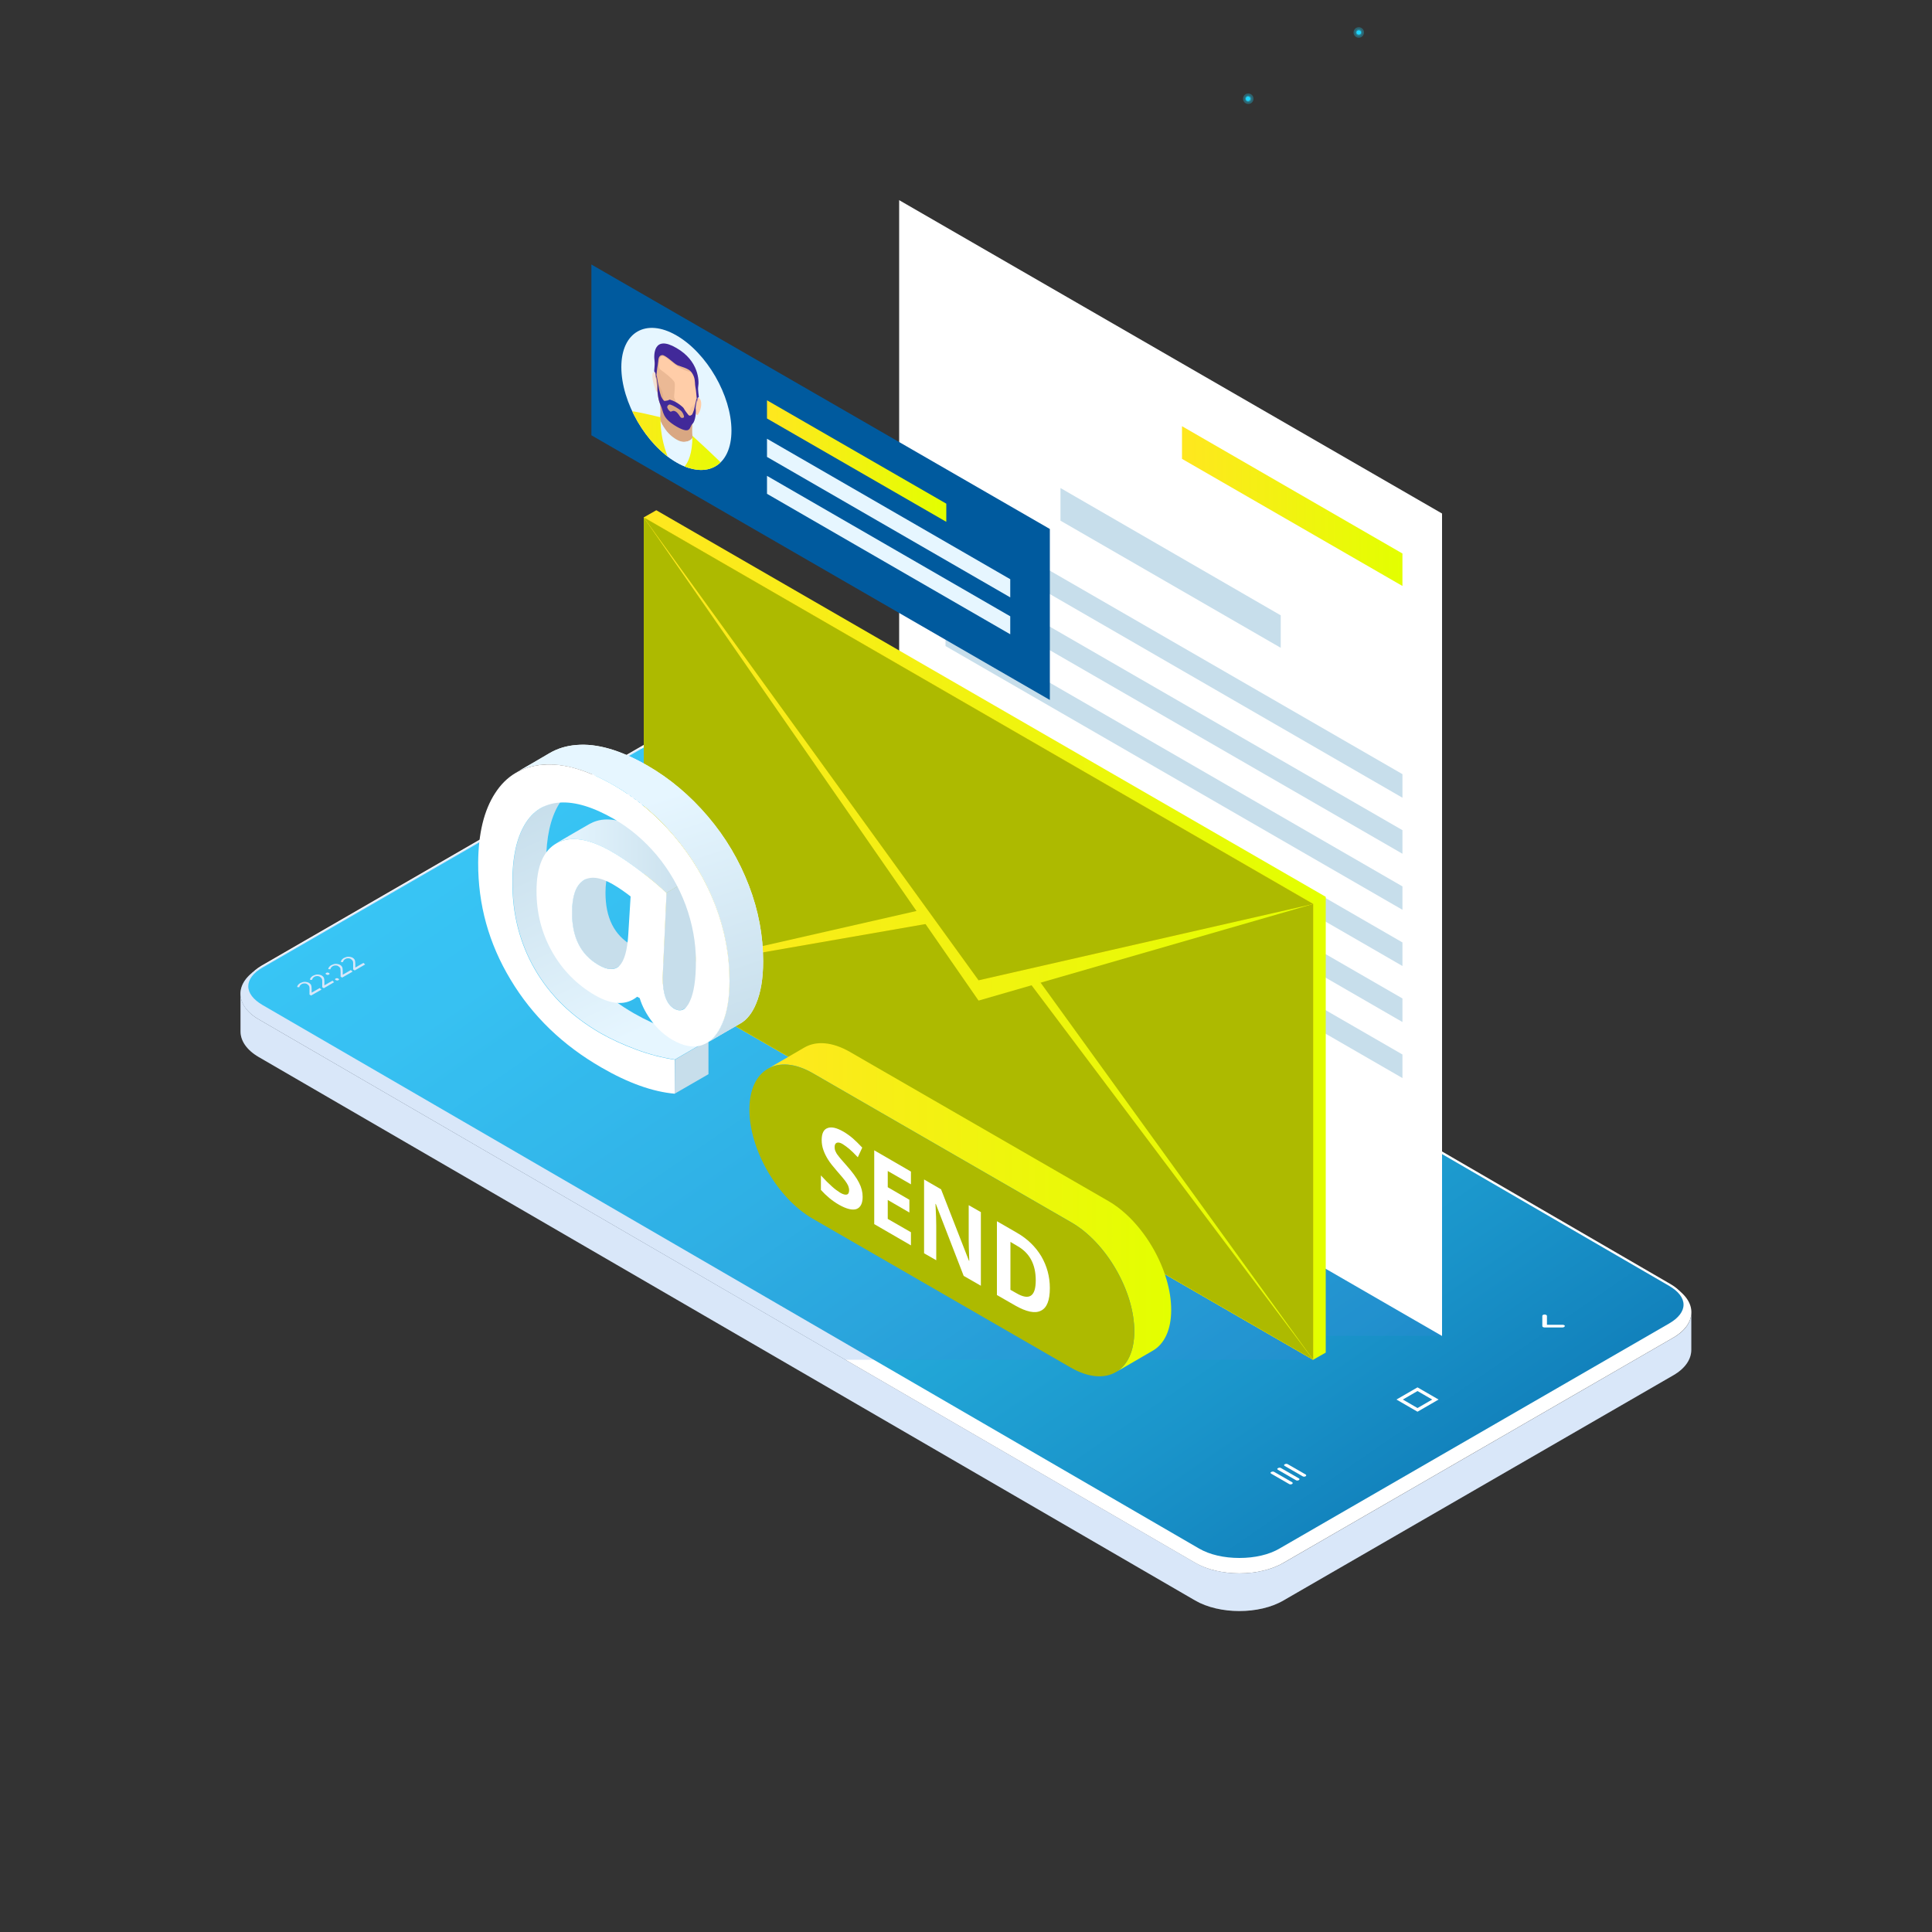 <svg xmlns="http://www.w3.org/2000/svg" xmlns:xlink="http://www.w3.org/1999/xlink" id="Livello_1" x="0px" y="0px" viewBox="0 0 1000 1000" style="enable-background:new 0 0 1000 1000;" xml:space="preserve">
<rect x="0" y="0" width="1000" height="1000" fill="#333333" stroke="none"/>
<style type="text/css">
	.st0{opacity:0.3;fill:#1ED6FE;enable-background:new    ;}
	.st1{fill:#1ED6FE;}
	.st2{fill:#FFFFFF;}
	.st3{opacity:0.1;fill:#FFFFFF;}
	.st4{fill:url(#SVGID_1_);}
	.st5{opacity:0.2;fill:#438BE3;}
	.st6{fill:url(#SVGID_2_);}
	.st7{fill:#C7DEEB;}
	.st8{fill:url(#SVGID_3_);}
	.st9{fill:#FFDE01;}
	.st10{fill:#ADBA00;}
	.st11{fill:url(#SVGID_4_);}
	.st12{fill:url(#SVGID_5_);}
	.st13{fill:url(#SVGID_6_);}
	.st14{fill:url(#SVGID_7_);}
	.st15{fill:url(#SVGID_8_);}
	.st16{fill:#005A9E;}
	.st17{fill:#E6F6FF;}
	.st18{fill:url(#SVGID_11_);}
	.st19{opacity:0.5;clip-path:url(#SVGID_13_);fill:#FFCDA8;}
	.st20{clip-path:url(#SVGID_13_);fill:#FFCDA8;}
	.st21{clip-path:url(#SVGID_13_);}
	.st22{fill:#D9A782;}
	.st23{fill:#FFCDA8;}
	.st24{opacity:0.5;fill:#D9A782;}
	.st25{opacity:0.2;fill:#D9A782;}
	.st26{fill:#412999;}
	.st27{clip-path:url(#SVGID_13_);fill:url(#SVGID_14_);}
	.st28{fill:url(#SVGID_17_);}
</style>
<g>
	<path class="st0" d="M648.8,51.1c0,1.5-1.2,2.7-2.7,2.7s-2.7-1.2-2.7-2.7s1.2-2.7,2.7-2.7C647.6,48.4,648.8,49.6,648.8,51.1z"></path>
	<path class="st0" d="M647.8,51.1c0,1-0.8,1.7-1.7,1.7c-1,0-1.7-0.8-1.7-1.7c0-1,0.8-1.7,1.7-1.7C647,49.4,647.8,50.2,647.8,51.1z"></path>
	<path class="st1" d="M647.2,51.1c0,0.6-0.5,1.2-1.2,1.2s-1.2-0.5-1.2-1.2c0-0.6,0.5-1.2,1.2-1.2C646.7,50,647.2,50.5,647.2,51.1z"></path>
</g>
<g>
	<path class="st0" d="M706,16.8c0,1.5-1.2,2.7-2.7,2.7s-2.7-1.2-2.7-2.7s1.2-2.7,2.7-2.7C704.8,14.1,706,15.3,706,16.8z"></path>
	<path class="st0" d="M705,16.8c0,1-0.8,1.7-1.7,1.7c-1,0-1.7-0.8-1.7-1.7c0-0.9,0.8-1.7,1.7-1.7C704.3,15.1,705,15.9,705,16.8z"></path>
	<path class="st1" d="M704.5,16.8c0,0.6-0.5,1.1-1.2,1.1s-1.2-0.5-1.2-1.1s0.5-1.1,1.2-1.1C703.9,15.7,704.5,16.2,704.5,16.8z"></path>
</g>
<g>
	<path class="st2" d="M381.4,384.7c-12.6-7.3-33.2-7.3-45.7,0L133.9,501.2c-12.6,7.3-12.6,19.1,0,26.4l484.7,281.3   c12.6,7.3,33.2,7.3,45.7,0l201.7-116.5c12.6-7.3,12.6-19.1,0-26.4L381.4,384.7z"></path>
	<path class="st3" d="M381.4,384.7c-12.6-7.3-33.2-7.3-45.7,0L133.9,501.2c-12.6,7.3-12.6,19.1,0,26.4l484.7,281.3   c12.6,7.3,33.2,7.3,45.7,0l201.7-116.5c12.6-7.3,12.6-19.1,0-26.4L381.4,384.7z"></path>
	<path class="st2" d="M641.5,807.6c8.2,0,15.8-1.8,21.4-5.1L864.6,686c5.1-3,8-6.8,8-10.7c0-3.9-2.8-7.7-8-10.7L379.9,383.3   c-5.6-3.3-13.2-5.1-21.4-5.1c-8.2,0-15.8,1.8-21.4,5.1L135.4,499.8c-5.1,3-8,6.8-8,10.7c0,3.9,2.8,7.7,8,10.7l484.7,281.3   C625.7,805.8,633.3,807.6,641.5,807.6z"></path>
	
		<linearGradient id="SVGID_1_" gradientUnits="userSpaceOnUse" x1="1406.275" y1="326.108" x2="953.627" y2="984.619" gradientTransform="matrix(-1 0 0 1 1722.879 0)">
		<stop offset="0" style="stop-color:#38D7FC"></stop>
		<stop offset="0.142" style="stop-color:#34CFF6"></stop>
		<stop offset="0.364" style="stop-color:#2AB9E5"></stop>
		<stop offset="0.639" style="stop-color:#1A94CA"></stop>
		<stop offset="0.952" style="stop-color:#0462A4"></stop>
		<stop offset="1" style="stop-color:#005A9E"></stop>
	</linearGradient>
	<path class="st4" d="M641.5,806.4c8,0,15.4-1.7,20.8-4.9L864,685c4.8-2.8,7.4-6.2,7.4-9.7c0-3.5-2.6-6.9-7.4-9.7L379.3,384.3   c-5.5-3.2-12.9-4.9-20.8-4.9c-8,0-15.4,1.7-20.8,4.9L135.9,500.8c-4.8,2.7-7.4,6.2-7.4,9.7c0,3.5,2.6,6.9,7.4,9.7l484.7,281.3   C626.1,804.7,633.5,806.4,641.5,806.4z"></path>
	<path class="st2" d="M866.1,692.4L664.4,808.9c-12.6,7.3-33.2,7.3-45.7,0L133.9,527.6c-6.1-3.5-9.2-8.2-9.4-12.8h0v19.1   c0,4.8,3.2,9.6,9.4,13.2l484.7,281.3c12.6,7.3,33.2,7.3,45.7,0l201.7-116.5c6.3-3.6,9.4-8.4,9.4-13.2v-19.4l0,0   C875.5,684,872.4,688.8,866.1,692.4z"></path>
	<path class="st5" d="M866.1,692.4L664.4,808.9c-12.6,7.3-33.2,7.3-45.7,0L133.9,527.6c-6.1-3.5-9.2-8.2-9.4-12.8h0v19.1   c0,4.8,3.2,9.6,9.4,13.2l484.7,281.3c12.6,7.3,33.2,7.3,45.7,0l201.7-116.5c6.3-3.6,9.4-8.4,9.4-13.2v-19.4l0,0   C875.5,684,872.4,688.8,866.1,692.4z"></path>
	<path class="st2" d="M361.6,392.8l-0.5,0.3l-1.1-0.6c-0.4-0.2-1-0.2-1.4,0l-11.7,6.8c-0.4,0.2-0.4,0.6,0,0.8l6,3.5   c0.4,0.2,1,0.2,1.4,0l11.7-6.8c0.4-0.2,0.4-0.6,0-0.8l-1.1-0.6l0.5-0.3c0.3-0.1,0.3-0.4,0-0.5l-2.9-1.7   C362.3,392.7,361.9,392.7,361.6,392.8z M364.9,396.3l-11.3,6.5l-5.5-3.2l11.3-6.5L364.9,396.3z"></path>
	<polygon class="st2" points="355.2,401.1 353.6,402 349.4,399.6 351.1,398.7  "></polygon>
	<polygon class="st2" points="357.3,399.9 355.7,400.8 351.5,398.4 353.1,397.5  "></polygon>
	<polygon class="st2" points="359.4,398.7 357.7,399.6 353.6,397.3 355.2,396.3  "></polygon>
	<polygon class="st2" points="361.4,397.5 359.8,398.4 355.7,396.1 357.3,395.1  "></polygon>
	<polygon class="st2" points="363.5,396.3 361.9,397.3 357.7,394.9 359.4,393.9  "></polygon>
	<polygon class="st2" points="340.5,411.7 342.2,410.7 340.5,409.7 338.8,410.7  "></polygon>
	<polygon class="st2" points="342.8,410.4 344.5,409.4 340.6,407.2 338.9,408.2  "></polygon>
	<polygon class="st2" points="345.1,409.1 346.8,408.1 340.7,404.6 339,405.6  "></polygon>
	<polygon class="st2" points="339,403 347.3,407.8 349.1,406.8 340.8,402  "></polygon>
	<g>
		<g>
			<path class="st2" d="M322.6,415.9c-0.1,0.1-0.3,0.1-0.6,0.1c-0.4,0-0.8-0.2-0.8-0.5c0-1.6,1.1-3.1,3-4.2c1.9-1.1,4.5-1.7,7.3-1.7     c0.4,0,0.8,0.2,0.8,0.5c0,0.3-0.4,0.5-0.8,0.5c-2.3,0-4.5,0.5-6.2,1.5c-1.6,0.9-2.5,2.2-2.5,3.6     C322.9,415.7,322.8,415.8,322.6,415.9z"></path>
		</g>
		<g>
			<path class="st2" d="M326,415.9c-0.1,0.1-0.3,0.1-0.6,0.1c-0.4,0-0.8-0.2-0.8-0.5c0-2.2,3.1-4,7-4c0.4,0,0.8,0.2,0.8,0.5     c0,0.3-0.4,0.5-0.8,0.5c-3,0-5.4,1.4-5.4,3.1C326.2,415.7,326.1,415.8,326,415.9z"></path>
		</g>
		<g>
			<path class="st2" d="M332.2,414.3c-0.1,0.1-0.3,0.1-0.6,0.1c-1.1,0-2.1,0.5-2.1,1.2c0,0.3-0.4,0.5-0.8,0.5     c-0.4,0-0.8-0.2-0.8-0.5c0-1.2,1.6-2.1,3.7-2.1c0.4,0,0.8,0.2,0.8,0.5C332.4,414.1,332.3,414.2,332.2,414.3z"></path>
		</g>
	</g>
	<path class="st2" d="M332.8,415.4c0.4,0.3,0.4,0.7,0,0.9c-0.4,0.3-1.2,0.3-1.6,0c-0.4-0.3-0.4-0.7,0-0.9   C331.6,415.1,332.3,415.1,332.8,415.4z"></path>
	<path class="st2" d="M166.4,512.2l-5.4,3.1l-0.8-0.5l0-2.5c0-0.8,0-1.3-0.1-1.6c-0.1-0.3-0.2-0.5-0.4-0.7c-0.2-0.2-0.4-0.4-0.7-0.6   c-0.4-0.3-0.9-0.4-1.4-0.4c-0.5,0-1,0.1-1.5,0.4c-0.3,0.2-0.6,0.4-0.8,0.7c-0.2,0.2-0.3,0.5-0.4,0.9l-1.1-0.1   c0.1-0.8,0.6-1.4,1.5-2c0.8-0.4,1.6-0.7,2.4-0.7c0.8,0,1.6,0.2,2.2,0.5c0.5,0.3,0.9,0.7,1.1,1.1c0.2,0.5,0.3,1.1,0.3,2l0,2l0,0   l4.2-2.4L166.4,512.2z"></path>
	<path class="st2" d="M172.9,508.4l-5.3,3.1l-0.8-0.5l0-2.5c0-0.8,0-1.3-0.1-1.6c-0.1-0.3-0.2-0.5-0.4-0.7c-0.2-0.2-0.4-0.4-0.7-0.6   c-0.4-0.3-0.9-0.4-1.4-0.4c-0.5,0-1,0.1-1.5,0.4c-0.3,0.2-0.6,0.4-0.8,0.7c-0.2,0.2-0.3,0.6-0.4,0.9l-1.1-0.1   c0.1-0.8,0.6-1.4,1.5-2c0.8-0.4,1.6-0.7,2.4-0.7c0.8,0,1.6,0.2,2.2,0.5c0.5,0.3,0.9,0.7,1.1,1.1c0.2,0.5,0.3,1.1,0.3,2l0,2l0,0   l4.2-2.4L172.9,508.4z"></path>
	<path class="st2" d="M168.9,504.4c-0.5-0.3-0.5-0.6-0.1-0.8c0.5-0.3,0.9-0.3,1.4,0c0.2,0.1,0.4,0.3,0.4,0.4c0,0.1-0.1,0.3-0.3,0.4   c-0.2,0.1-0.4,0.2-0.6,0.2C169.4,504.6,169.2,504.6,168.9,504.4z M173.8,507.3c-0.2-0.1-0.4-0.3-0.4-0.4s0.1-0.3,0.3-0.4   c0.2-0.1,0.4-0.2,0.7-0.2c0.2,0,0.5,0.1,0.7,0.2c0.2,0.1,0.4,0.3,0.4,0.4c0,0.1-0.1,0.3-0.3,0.4c-0.2,0.1-0.4,0.2-0.6,0.2   C174.3,507.5,174.1,507.4,173.8,507.3z"></path>
	<path class="st2" d="M182.5,502.9l-5.4,3.1l-0.8-0.5l0-2.5c0-0.8-0.1-1.3-0.1-1.6c-0.1-0.3-0.2-0.5-0.4-0.7   c-0.2-0.2-0.4-0.4-0.7-0.6c-0.4-0.3-0.9-0.4-1.4-0.4c-0.5,0-1,0.1-1.5,0.4c-0.3,0.2-0.6,0.4-0.8,0.7c-0.2,0.2-0.3,0.5-0.4,0.9   l-1.1-0.1c0.1-0.8,0.6-1.4,1.5-2c0.8-0.4,1.6-0.7,2.4-0.7c0.8,0,1.6,0.2,2.2,0.5c0.5,0.3,0.9,0.7,1.1,1.1c0.2,0.5,0.3,1.1,0.3,2   l0,2l0,0l4.2-2.4L182.5,502.9z"></path>
	<path class="st2" d="M189,499.2l-5.4,3.1l-0.8-0.5l0-2.5c0-0.8,0-1.3-0.1-1.6c-0.1-0.3-0.2-0.5-0.4-0.7c-0.2-0.2-0.4-0.4-0.7-0.6   c-0.4-0.3-0.9-0.4-1.4-0.4c-0.5,0-1,0.1-1.5,0.4c-0.3,0.2-0.6,0.4-0.8,0.7c-0.2,0.2-0.3,0.6-0.4,0.9l-1.1-0.1   c0.1-0.8,0.6-1.4,1.5-2c0.8-0.4,1.6-0.7,2.4-0.7c0.8,0,1.6,0.2,2.2,0.5c0.5,0.3,0.9,0.7,1.1,1.1c0.2,0.5,0.3,1.1,0.3,2l0,2l0,0   l4.2-2.4L189,499.2z"></path>
	<path class="st2" d="M733.7,718.1l-10.9,6.3l10.9,6.3l10.9-6.3L733.7,718.1z M726.1,724.4l7.6-4.4l7.6,4.4l-7.6,4.4L726.1,724.4z"></path>
	<g>
		<g>
			<path class="st2" d="M809.5,686.9c-0.2,0.1-0.5,0.2-0.8,0.2h-9.2c-0.6,0-1.2-0.3-1.2-0.7v-5.3c0-0.4,0.5-0.7,1.2-0.7     c0.6,0,1.2,0.3,1.2,0.7v4.6h8.1c0.6,0,1.2,0.3,1.2,0.7C809.9,686.6,809.7,686.7,809.5,686.9z"></path>
		</g>
		<g>
			<g>
				<path class="st2" d="M675.8,764.1c-0.4,0.3-1.2,0.3-1.6,0l-9.2-5.3c-0.5-0.3-0.5-0.7,0-0.9c0.5-0.3,1.2-0.3,1.6,0l9.2,5.3      C676.2,763.4,676.2,763.8,675.8,764.1z"></path>
			</g>
			<g>
				<path class="st2" d="M672.3,766.1c-0.5,0.3-1.2,0.3-1.6,0l-9.2-5.3c-0.5-0.3-0.5-0.7,0-0.9c0.5-0.3,1.2-0.3,1.6,0l9.2,5.3      C672.7,765.4,672.7,765.8,672.3,766.1z"></path>
			</g>
			<g>
				<path class="st2" d="M668.8,768.1c-0.5,0.3-1.2,0.3-1.6,0l-9.2-5.3c-0.5-0.3-0.5-0.7,0-0.9c0.5-0.3,1.2-0.3,1.6,0l9.2,5.3      C669.2,767.4,669.2,767.9,668.8,768.1z"></path>
			</g>
		</g>
	</g>
	<path class="st5" d="M559.9,506L331.3,387.2l-197.4,114c-12.6,7.3-12.6,19.1,0,26.4l303.6,176.2h242.2l-3.6-12.4h70.3L559.9,506z"></path>
	<g>
		<polygon class="st2" points="746.4,691.5 465.4,529.2 465.4,103.6 746.4,265.8   "></polygon>
		<linearGradient id="SVGID_2_" gradientUnits="userSpaceOnUse" x1="611.822" y1="261.99" x2="725.895" y2="261.99">
			<stop offset="0" style="stop-color:#FFE71F"></stop>
			<stop offset="1" style="stop-color:#E3FF00"></stop>
		</linearGradient>
		<polygon class="st6" points="725.9,303.3 611.8,237.5 611.8,220.6 725.9,286.5   "></polygon>
		<polygon class="st7" points="662.9,335.3 548.9,269.5 548.9,252.6 662.9,318.5   "></polygon>
		<polygon class="st7" points="725.9,412.9 489.4,276.3 489.4,264.2 725.9,400.7   "></polygon>
		<polygon class="st7" points="725.9,441.9 489.4,305.4 489.4,293.2 725.9,429.7   "></polygon>
		<polygon class="st7" points="725.9,470.9 489.4,334.4 489.4,322.2 725.9,458.8   "></polygon>
		<polygon class="st7" points="725.9,500 489.4,363.4 489.4,351.2 725.9,487.8   "></polygon>
		<polygon class="st7" points="725.9,529 489.4,392.4 489.4,380.3 725.9,516.8   "></polygon>
		<polygon class="st7" points="725.9,558 489.4,421.5 489.4,409.3 725.9,545.8   "></polygon>
	</g>
	<linearGradient id="SVGID_3_" gradientUnits="userSpaceOnUse" x1="333.179" y1="483.956" x2="686.226" y2="483.956">
		<stop offset="0" style="stop-color:#FFE71F"></stop>
		<stop offset="1" style="stop-color:#E3FF00"></stop>
	</linearGradient>
	<polygon class="st8" points="686.2,700.1 679.7,703.8 333.2,503.7 333.2,267.8 339.7,264.1 686.2,464.2  "></polygon>
	<polygon class="st9" points="679.7,703.8 333.2,503.7 333.2,267.8 679.7,467.9  "></polygon>
	<polygon class="st10" points="679.7,703.8 333.2,503.7 333.2,267.8 679.7,467.9  "></polygon>
	<linearGradient id="SVGID_4_" gradientUnits="userSpaceOnUse" x1="333.179" y1="583.986" x2="679.739" y2="583.986">
		<stop offset="0" style="stop-color:#FFE71F"></stop>
		<stop offset="1" style="stop-color:#E3FF00"></stop>
	</linearGradient>
	<polygon class="st11" points="333.2,503.7 506.5,464.2 679.7,703.8  "></polygon>
	<polygon class="st9" points="333.2,503.7 506.5,473.5 679.7,703.8  "></polygon>
	<polygon class="st10" points="333.2,503.7 506.5,473.5 679.7,703.8  "></polygon>
	<linearGradient id="SVGID_5_" gradientUnits="userSpaceOnUse" x1="333.182" y1="392.844" x2="679.742" y2="392.844">
		<stop offset="0" style="stop-color:#FFE71F"></stop>
		<stop offset="1" style="stop-color:#E3FF00"></stop>
	</linearGradient>
	<polygon class="st12" points="333.2,267.8 506.5,517.9 679.7,467.9  "></polygon>
	<polygon class="st9" points="333.2,267.8 506.5,507.4 679.7,467.9  "></polygon>
	<polygon class="st10" points="333.2,267.8 506.5,507.4 679.7,467.9  "></polygon>
	<g>
		<path class="st2" d="M387.6,458.3c-5-13-12-24.9-21.2-35.7c-9.2-10.8-19.6-19.6-31.2-26.3c-13.9-8-26.1-11.6-36.8-10.7    c-5.2,0.4-9.8,1.8-13.9,4.2c-5.8,3.4-11.6,6.8-17.4,10.1c4-2.4,8.7-3.7,13.9-4.2c10.7-0.8,22.9,2.7,36.8,10.7    c11.7,6.7,22.1,15.5,31.2,26.3c9.2,10.8,16.2,22.7,21.2,35.7c5,13,7.4,26.1,7.4,39.3c0,8.8-1.3,16.1-3.7,22c-2,4.8-4.7,8.1-8,10.1    c5.8-3.4,11.6-6.8,17.4-10.1c3.3-1.9,6-5.3,8-10.1c2.5-5.9,3.7-13.2,3.7-22C395,484.4,392.6,471.3,387.6,458.3z"></path>
		<polygon class="st7" points="349.3,548.5 366.7,538.4 366.7,556 349.2,566.1   "></polygon>
		<linearGradient id="SVGID_6_" gradientUnits="userSpaceOnUse" x1="328.949" y1="535.626" x2="273.248" y2="416.954">
			<stop offset="0" style="stop-color:#E6F6FF"></stop>
			<stop offset="1" style="stop-color:#C7DEEB"></stop>
		</linearGradient>
		<path class="st13" d="M280,418.2c5.8-3.4,11.6-6.8,17.4-10.1c-3.3,1.9-6.1,4.8-8.3,8.5c-4.2,7.1-6.4,16.9-6.4,29.4    c0,16.8,3.8,32,11.6,45.5c7.8,13.5,19.1,24.6,34,33.1c5.6,3.2,11.8,6.1,18.5,8.5c6.7,2.5,13.4,4.2,19.9,5.2l-17.4,10.1    c-6.5-1-13.2-2.7-19.9-5.2c-6.7-2.5-12.9-5.3-18.5-8.5c-14.9-8.6-26.2-19.6-34-33.1c-7.8-13.5-11.7-28.7-11.6-45.5    c0-12.5,2.2-22.3,6.4-29.4C273.9,423,276.7,420.1,280,418.2z"></path>
		<path class="st7" d="M302.3,455.5c5.8-3.4,11.6-6.8,17.4-10.1c-0.2,0.1-0.5,0.3-0.7,0.4c-3.7,2.6-5.6,8.1-5.6,16.3    c0,12.9,4.5,21.9,13.6,27.2c4.1,2.3,7.3,2.8,9.7,1.4c-5.8,3.4-11.6,6.8-17.4,10.1c-2.4,1.4-5.7,0.9-9.7-1.4    c-9.1-5.3-13.7-14.3-13.6-27.2c0-8.2,1.9-13.7,5.6-16.3C301.8,455.8,302.1,455.6,302.3,455.5z"></path>
		<linearGradient id="SVGID_7_" gradientUnits="userSpaceOnUse" x1="287.708" y1="443.105" x2="362.28" y2="443.105">
			<stop offset="0" style="stop-color:#E6F6FF"></stop>
			<stop offset="1" style="stop-color:#C7DEEB"></stop>
		</linearGradient>
		<path class="st14" d="M287.7,436.6c5.8-3.4,11.6-6.8,17.4-10.1c0.2-0.1,0.4-0.2,0.6-0.3c7.1-3.8,16.4-2.3,27.9,4.3    c4.6,2.6,9.6,6,15.1,10.2c5.5,4.2,10,8,13.6,11.4l-17.4,10.1c-3.6-3.4-8.1-7.3-13.6-11.4c-5.5-4.2-10.5-7.6-15.1-10.2    c-11.5-6.6-20.8-8-27.9-4.3C288.1,436.3,287.9,436.4,287.7,436.6z"></path>
		<path class="st7" d="M366.3,511.9c-4-2.3-6-7.7-6-16.2l2-43.7l-17.4,10.1l-2,43.7c0,8.5,2,13.9,6,16.2c1.8,1.1,3.5,1.2,4.9,0.3    c5.8-3.4,11.6-6.8,17.4-10.1C369.8,513.1,368.2,513,366.3,511.9z"></path>
		<linearGradient id="SVGID_8_" gradientUnits="userSpaceOnUse" x1="323.908" y1="418.537" x2="365.683" y2="544.474">
			<stop offset="0" style="stop-color:#E6F6FF"></stop>
			<stop offset="1" style="stop-color:#C7DEEB"></stop>
		</linearGradient>
		<path class="st15" d="M387.6,458.3c-5-13-12-24.9-21.2-35.7c-9.2-10.8-19.6-19.6-31.2-26.3c-13.9-8-26.1-11.6-36.8-10.7    c-5.2,0.4-9.8,1.8-13.9,4.2c-5.8,3.4-11.6,6.8-17.4,10.1c4-2.4,8.7-3.7,13.9-4.2c10.7-0.8,22.9,2.7,36.8,10.7    c11.7,6.7,22.1,15.5,31.2,26.3c9.2,10.8,16.2,22.7,21.2,35.7c5,13,7.4,26.1,7.4,39.3c0,8.8-1.3,16.1-3.7,22c-2,4.8-4.7,8.1-8,10.1    c5.8-3.4,11.6-6.8,17.4-10.1c3.3-1.9,6-5.3,8-10.1c2.5-5.9,3.7-13.2,3.7-22C395,484.4,392.6,471.3,387.6,458.3z"></path>
		<path class="st2" d="M349,432.8c-9.2-10.8-19.6-19.6-31.2-26.3c-13.9-8-26.1-11.6-36.8-10.7c-10.7,0.9-18.9,5.7-24.7,14.7    c-5.8,8.9-8.7,20.9-8.8,36c-0.1,21.7,5.5,41.9,16.8,60.6c11.2,18.7,26.9,33.9,47.1,45.5c13.8,8,26.5,12.5,37.8,13.5l0-17.6    c-6.5-1-13.2-2.7-19.9-5.2c-6.7-2.5-12.9-5.3-18.5-8.5c-14.9-8.6-26.2-19.6-34-33.1c-7.8-13.5-11.7-28.7-11.6-45.5    c0-12.5,2.2-22.3,6.4-29.4c4.2-7.1,10.3-10.9,18.2-11.4c7.9-0.5,17.2,2.3,28,8.5c8.3,4.8,15.6,11,22.1,18.7    c6.4,7.7,11.4,16.3,15,25.9c3.5,9.6,5.3,19.3,5.3,29.1c0,9.2-1,16.1-3.1,20.6c-2,4.5-4.7,5.8-8.1,3.9c-4-2.3-6-7.7-6-16.2l2-43.7    c-3.6-3.4-8.1-7.3-13.6-11.4c-5.5-4.2-10.5-7.6-15.1-10.2c-11.5-6.6-20.8-8-27.9-4.3c-7.1,3.8-10.7,12.1-10.7,24.9    c0,11.3,2.6,21.7,8,31.3c5.4,9.6,12.8,17.1,22.2,22.6c8.9,5.1,16.2,5.4,21.9,0.8l1.3,0.7c1.3,4.3,3.5,8.4,6.5,12.3    c3,3.9,6.5,7,10.4,9.3c5.9,3.4,11.1,4.3,15.5,2.7c4.5-1.6,7.9-5.3,10.4-11.2c2.5-5.9,3.7-13.2,3.7-22c0-13.2-2.4-26.3-7.4-39.3    C365.2,455.5,358.2,443.6,349,432.8z M325.2,483.6c-0.5,8.4-2.1,13.8-4.6,16.3c-2.5,2.4-6.1,2.3-10.9-0.5    c-9.1-5.3-13.7-14.3-13.6-27.2c0-8.2,1.9-13.7,5.6-16.3c3.7-2.6,8.9-2,15.5,1.8c3.4,2,6.4,4.1,9.2,6.3L325.2,483.6z"></path>
	</g>
	<g>
		<g>
			<defs>
				<path id="SVGID_9_" d="M378.6,222.9c0-18.2-12.8-40.3-28.5-49.3c-15.7-9.1-28.5-1.7-28.5,16.4c0,18.2,12.8,40.3,28.5,49.3      C365.9,248.5,378.6,241.1,378.6,222.9z"></path>
			</defs>
			<clipPath id="SVGID_10_">
				<use xlink:href="#SVGID_9_" style="overflow:visible;"></use>
			</clipPath>
		</g>
	</g>
	<polygon class="st16" points="543.4,362.3 306.1,225.3 306.1,136.9 543.4,273.8  "></polygon>
	<path class="st17" d="M378.6,222.9c0-18.2-12.8-40.3-28.5-49.3c-15.7-9.1-28.5-1.7-28.5,16.4c0,18.2,12.8,40.3,28.5,49.3   C365.9,248.5,378.6,241.1,378.6,222.9z"></path>
	<linearGradient id="SVGID_11_" gradientUnits="userSpaceOnUse" x1="397.03" y1="238.642" x2="489.775" y2="238.642">
		<stop offset="0" style="stop-color:#FFE71F"></stop>
		<stop offset="1" style="stop-color:#E3FF00"></stop>
	</linearGradient>
	<polygon class="st18" points="489.8,270.1 397,216.6 397,207.2 489.8,260.7  "></polygon>
	<polygon class="st17" points="522.9,309.2 397,236.5 397,227.1 522.9,299.8  "></polygon>
	<polygon class="st17" points="522.9,328.3 397,255.6 397,246.3 522.9,319  "></polygon>
	<g>
		<defs>
			<path id="SVGID_12_" d="M378.6,222.9c0-18.2-12.8-40.3-28.5-49.3c-15.7-9.1-28.5-1.7-28.5,16.4c0,18.2,12.8,40.3,28.5,49.3     C365.9,248.5,378.6,241.1,378.6,222.9z"></path>
		</defs>
		<clipPath id="SVGID_13_">
			<use xlink:href="#SVGID_12_" style="overflow:visible;"></use>
		</clipPath>
		<path class="st19" d="M340,195.1c0,0-0.4-1.7-1.1-2.3c-0.8-0.6-1.6,0.1-1.1,3.4c0.5,3.3,1.1,4.1,1.3,5c0.2,0.9,1,2.5,1.7,1.1    L340,195.1z"></path>
		<path class="st20" d="M360.6,207c0,0,0.4-1.3,1.1-1c0.8,0.3,1.6,2,1.1,4.7c-0.5,2.7-1.1,2.8-1.3,3.5c-0.2,0.6-1,1.3-1.7-0.9    L360.6,207z"></path>
		<g class="st21">
			<path class="st22" d="M358.8,227.2c-1.2-2.5,0-12.3,0-12.3l-17.5-10.1c0,0,1.2,11.2,0,12.3c0,0,3.7,7.8,8.2,10.5     C354,230.4,358.8,227.2,358.8,227.2z"></path>
			<path class="st23" d="M350.1,181.4c3.9,2.3,8.2,7.3,9.9,12.7c1.7,5.4,1,8.6,0.9,10.1c-0.1,1.5-0.3,4-0.7,5.8     c-0.3,1.8-0.4,5.3-1.1,7.3c-0.7,2-2,2-3.8,2.5c-1.7,0.5-4.4-0.3-5.3-0.8c-0.9-0.5-3.6-2.8-5.3-5.3c-1.7-2.5-3.1-4-3.8-6.8     c-0.7-2.7-0.8-6.3-1.1-8.6c-0.3-2.2-0.6-5-0.7-6.6c-0.1-1.6-0.8-5.6,0.9-9.1C341.9,179.2,346.2,179.1,350.1,181.4z"></path>
			<path class="st24" d="M349.7,207.4c0,0-0.8-1.3-0.8-2c0-0.7,0.4-3.5,0.4-5.7c0.1-2.2-0.5-2.4-1.9-3.9c-1.5-1.5-4.6-3.8-5.7-4.6     c-0.9-0.6-0.8-4.9,0.1-6.2c1.5-2.1,4.6,1.7,8.4,4.3c5.6,3.9,9.8,3.4,9.8,3.4l-15.7-12.5l-2.1-0.6l-2.1,3c-1.7,3.5-1,7.4-0.9,9     c0.1,1.6,0.3,4.4,0.7,6.6c0.3,2.2,0.4,5.8,1.1,8.6c0.7,2.7,2,4.3,3.8,6.8c1.7,2.5,4.4,4.8,5.3,5.3c0-2.7-0.2-8.7-0.2-8.7     L349.7,207.4z"></path>
			<path class="st24" d="M348.5,217.7L348.5,217.7c-4.6-4.8-5.1-10.3-5.2-12.5c-0.1-2.2-1.7-4.8-2.6-6.9c-0.9-2.2-1-7.9-1-7.9     l-0.6-0.5c0.1,0.7,0.1,1.3,0.1,1.8c0.1,1.6,0.3,4.4,0.7,6.6c0.3,2.2,0.4,5.8,1.1,8.6c0.7,2.7,2,4.3,3.8,6.8     C345.9,215.2,347.3,216.7,348.5,217.7z"></path>
			<path class="st25" d="M355.4,219.8c1.7-0.5,3.1-0.5,3.8-2.5c0.7-2,0.8-5.4,1.1-7.3c0.3-1.8,0.6-4.3,0.7-5.8c0-0.4,0.1-1,0.2-1.6     l-0.7-0.3c0,0,0,5.7-1,6.8c-0.9,1.1-2.5,1.8-2.6,3.9c-0.1,2.1-0.6,7-5.2,6.5c-0.1,0-0.2,0-0.2,0     C352.5,219.8,354.2,220.1,355.4,219.8z"></path>
			<path class="st26" d="M361.4,200c0.5-2.7,0.4-13.2-11.3-19.9c-11.8-6.9-11.8,3.5-11.3,6.8c0.3,2.1-0.4,4.9-0.1,5.5     c0,0,0.5,0.4,0.6,1c0.1,0.6,0.3,2.4,0.3,2.4s0.4-4.2,0.6-5.4c0.2-1.2,0.3-1.4,0.5-3.4c0.1-2,0.7-3.1,2.1-3.2     c1.4-0.1,5.4,3.6,6.8,4.6l1.2,0.7c1.4,0.6,5.4,1.5,6.8,3.2c1.4,1.7,2,3.5,2.1,5.6c0.1,2.2,0.3,2.5,0.5,4c0.2,1.4,0.6,6.1,0.6,6.1     s0.2-1.6,0.3-2c0.1-0.4,0.6-0.3,0.6-0.3C361.8,205.4,361.1,201.7,361.4,200z"></path>
			<path class="st17" d="M341.7,217.3l-2,9c3.2,3.5,6.7,16.8,10.4,19c4,2.3,7.7-7,11-6.9l-2.7-11.8c0,0-2.6,4.2-8.4,0.8     C343.5,223.5,341.7,217.3,341.7,217.3z"></path>
			<path class="st26" d="M350.1,208.3c0.6,0.3,3.5,2.3,3.9,3.2c0.5,1,1.5,2.2,2.1,3c0.6,0.8,1.1,0.9,2.1,0.1c0.2-0.2,0.8-1.8,1-2.4     c0.2-0.6,1.3-5.9,1.3-5.9l0.3,0.4c0,0-0.9,3.9-0.7,5c0.2,1.1,0,6.2-1.7,7.7c-1.7,1.5-0.5,5.8-8.2,1.4c-7.7-4.5-6.6-7.5-8.2-10.9     c-1.7-3.4-1.8-8.8-1.7-9.7c0.2-0.9-0.7-5.8-0.7-5.8l0.3,0c0,0,1.1,6.5,1.3,7.3c0.2,0.8,0.8,3.1,1,3.5c1,1.9,1.5,2.5,2.1,2.3     c0.6-0.1,1.7-0.2,2.1-0.6C346.6,206.6,349.5,207.9,350.1,208.3z"></path>
			<path class="st22" d="M349.7,213c1.3,0.7,2.1,2.5,2.6,3c0.5,0.5,1.5,0.4,1.7-0.1c0.2-0.5-0.4-1.9-1-2.7c-0.6-0.9-2.5-2-3.3-2.5     c-0.7-0.4-2.7-1.5-3.3-1.3c-0.6,0.2-1.2,0.8-1,1.6c0.2,0.8,1.2,1.9,1.7,2.1C347.6,213.1,348.4,212.2,349.7,213z"></path>
		</g>
		<linearGradient id="SVGID_14_" gradientUnits="userSpaceOnUse" x1="317.598" y1="239.077" x2="382.658" y2="239.077">
			<stop offset="0" style="stop-color:#FFE71F"></stop>
			<stop offset="1" style="stop-color:#E3FF00"></stop>
		</linearGradient>
		<path class="st27" d="M358.4,225.6c0,0,14.5,13.1,17.6,16.9c3,3.8,6.7,23.1,6.7,23.1L317.6,228c0,0,3.6-15.1,6.7-15.4    c3-0.3,17.6,3.4,17.6,3.4s-0.9,14.7,7.7,28.2C349.6,244.2,358.4,244.1,358.4,225.6z"></path>
	</g>
	<g>
		<g>
			<defs>
				<path id="SVGID_15_" d="M378.6,222.9c0-18.2-12.8-40.3-28.5-49.3c-15.7-9.1-28.5-1.7-28.5,16.4c0,18.2,12.8,40.3,28.5,49.3      C365.9,248.5,378.6,241.1,378.6,222.9z"></path>
			</defs>
			<clipPath id="SVGID_16_">
				<use xlink:href="#SVGID_15_" style="overflow:visible;"></use>
			</clipPath>
		</g>
	</g>
	<g>
		<linearGradient id="SVGID_17_" gradientUnits="userSpaceOnUse" x1="397.443" y1="625" x2="606.246" y2="625">
			<stop offset="0" style="stop-color:#FFE71F"></stop>
			<stop offset="1" style="stop-color:#E3FF00"></stop>
		</linearGradient>
		<path class="st28" d="M573.6,621.6l-133.8-77.2c-9.1-5.2-17.3-5.7-23.3-2.3c-6.4,3.7-12.7,7.4-19.1,11.1c5.9-3.5,14.2-3,23.3,2.3    l133.8,77.2c18.1,10.4,32.7,35.7,32.6,56.5c0,10.3-3.7,17.6-9.5,21c6.4-3.7,12.7-7.4,19.1-11.1c5.9-3.4,9.5-10.7,9.5-21    C606.3,657.3,591.7,632,573.6,621.6z"></path>
		<path class="st10" d="M554.5,632.7l-133.8-77.2c-18.1-10.4-32.8-2.1-32.8,18.7c-0.1,20.8,14.5,46,32.6,56.5l133.8,77.2    c18.1,10.4,32.8,2.1,32.8-18.7C587.2,668.4,572.6,643.1,554.5,632.7z"></path>
	</g>
	<g>
		<path class="st2" d="M446.5,619.5c0,3.4-1.1,5.5-3.2,6.3c-2.1,0.7-5.1,0-9-2.2c-3.5-2-6.6-4.6-9.4-7.7v-7.5    c2.2,2.4,4.1,4.3,5.7,5.7c1.5,1.4,3,2.4,4.2,3.2c1.5,0.9,2.7,1.2,3.5,1c0.8-0.2,1.2-1,1.2-2.3c0-0.7-0.2-1.5-0.5-2.3    c-0.4-0.8-0.9-1.7-1.6-2.6c-0.7-0.9-2.1-2.6-4.3-5.1c-2-2.3-3.5-4.2-4.5-5.8c-1-1.6-1.8-3.2-2.4-4.9c-0.6-1.7-0.9-3.4-0.9-5.2    c0-3.4,1-5.5,3-6.2c2-0.8,4.7-0.2,8.2,1.8c1.7,1,3.4,2.2,4.9,3.5c1.6,1.4,3.2,3,4.9,4.8l-2.3,5c-1.8-1.9-3.2-3.3-4.4-4.3    c-1.2-1-2.3-1.8-3.4-2.5c-1.3-0.8-2.3-1-3.1-0.7c-0.7,0.3-1.1,1-1.1,2.2c0,0.7,0.1,1.4,0.4,2.1c0.3,0.7,0.7,1.5,1.4,2.3    c0.6,0.9,2.1,2.6,4.4,5.2c3.1,3.5,5.2,6.4,6.4,8.8C445.9,614.6,446.5,617,446.5,619.5z"></path>
		<path class="st2" d="M471.5,644.6l-19-11v-38.2l19,11v6.6l-12-6.9v8.4l11.2,6.5v6.6l-11.2-6.5v9.8l12,6.9V644.6z"></path>
		<path class="st2" d="M507.7,665.5l-8.9-5.1l-14.4-37.2l-0.2-0.1c0.3,5.3,0.4,9,0.4,11.2v18l-6.3-3.6v-38.2l8.8,5.1l14.4,36.9    l0.2,0.1c-0.2-5.1-0.3-8.7-0.3-10.7v-18.1l6.3,3.6L507.7,665.5z"></path>
		<path class="st2" d="M543.4,666.7c0,6.3-1.5,10.2-4.6,11.7c-3.1,1.6-7.6,0.6-13.4-2.7l-9.4-5.4v-38.2l10.4,6    c5.4,3.1,9.6,7.2,12.6,12.2C541.9,655.3,543.4,660.8,543.4,666.7z M536.1,662.7c0-8.2-3.1-14.1-9.4-17.7l-3.7-2.2v24.8l3,1.7    C532.8,673.3,536.1,671,536.1,662.7z"></path>
	</g>
</g>
</svg>